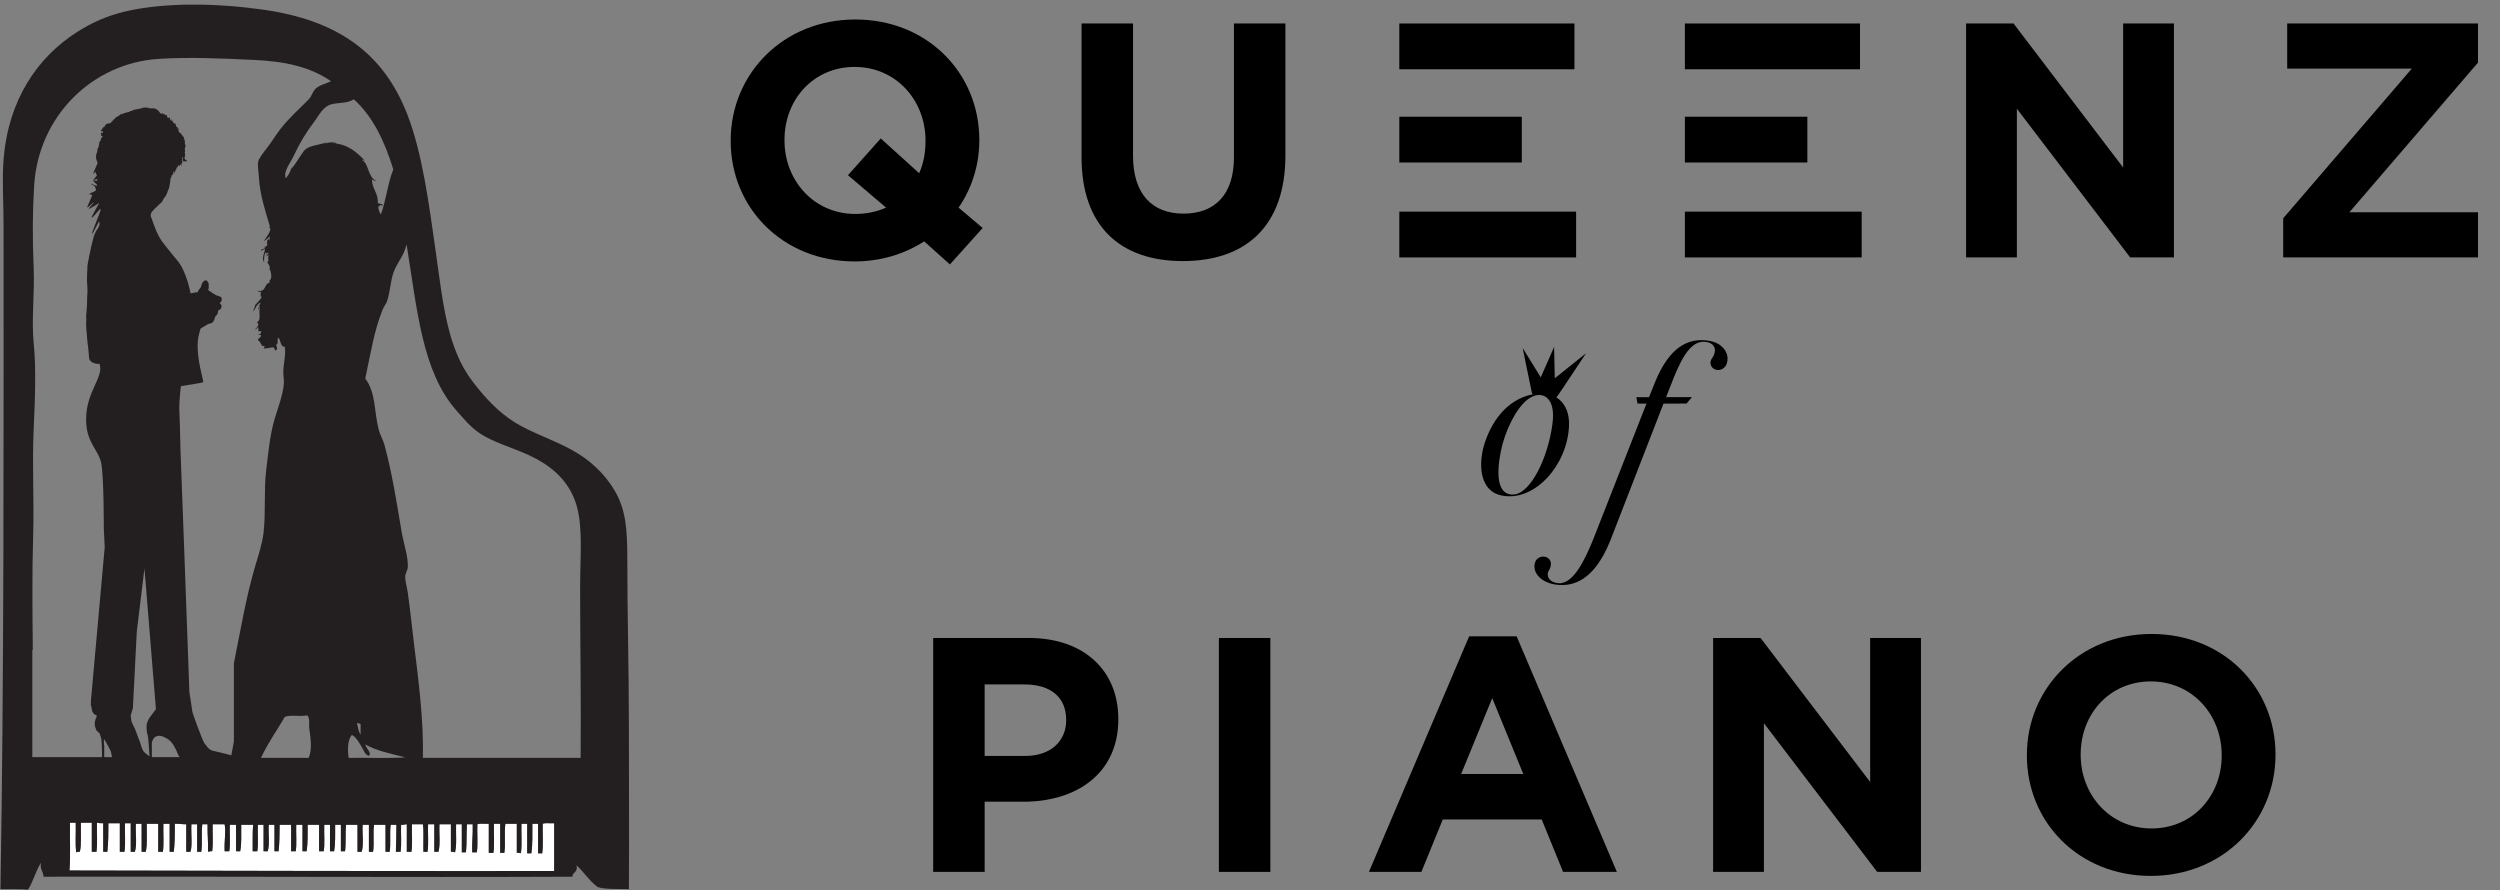 <?xml version="1.0" encoding="UTF-8" standalone="no"?>
<!-- Created with Inkscape (http://www.inkscape.org/) -->

<svg
   xmlns:dc="http://purl.org/dc/elements/1.1/"
   xmlns:cc="http://creativecommons.org/ns#"
   xmlns:rdf="http://www.w3.org/1999/02/22-rdf-syntax-ns#"
   xmlns:svg="http://www.w3.org/2000/svg"
   xmlns="http://www.w3.org/2000/svg"
   xmlns:sodipodi="http://sodipodi.sourceforge.net/DTD/sodipodi-0.dtd"
   xmlns:inkscape="http://www.inkscape.org/namespaces/inkscape"
   version="1.1"
   id="svg2"
   xml:space="preserve"
   width="655.701"
   height="233.52"
   viewBox="0 0 655.701 233.52"
   sodipodi:docname="logo3.svg"
   inkscape:version="0.92.3 (2405546, 2018-03-11)"><rect x="0" y="0" width="655.701" height="233.52" fill="#808080" stroke="none"/><defs
     id="defs6"><clipPath
       clipPathUnits="userSpaceOnUse"
       id="clipPath18"><path
         d="M 169.937,195.461 H 425.338 V 302.327 H 169.937 Z"
         id="path16"
         inkscape:connector-curvature="0" /></clipPath><clipPath
       clipPathUnits="userSpaceOnUse"
       id="clipPath34"><path
         d="M 185.953,319.711 H 418 V 646.428 H 185.953 Z m 11.763,88.466 h 6.379 v 25.654 h 4.407 c -3.162,18.591 -4.974,40.05 -4.974,62.928 v 0 c 0,70.762 17.26,128.126 38.551,128.126 v 0 c 21.291,0 38.551,-57.364 38.551,-128.126 v 0 c 0,-34.386 -4.083,-65.579 -10.716,-88.582 v 0 H 270 v -39.543 h -25.087 -2.833 c -0.001,0 -0.001,-0.001 -0.001,-0.001 v 0 c -0.001,0 -0.001,0.001 -0.002,0.001 v 0 h -37.982 -6.379 z"
         id="path32"
         inkscape:connector-curvature="0" /></clipPath><clipPath
       clipPathUnits="userSpaceOnUse"
       id="clipPath50"><path
         d="M 0,0 H 595.276 V 841.89 H 0 Z"
         id="path48"
         inkscape:connector-curvature="0" /></clipPath></defs><sodipodi:namedview
     pagecolor="#ffffff"
     bordercolor="#666666"
     borderopacity="1"
     objecttolerance="10"
     gridtolerance="10"
     guidetolerance="10"
     inkscape:pageopacity="0"
     inkscape:pageshadow="2"
     inkscape:window-width="3066"
     inkscape:window-height="1687"
     id="namedview4"
     showgrid="false"
     inkscape:zoom="1.6819299"
     inkscape:cx="340.90837"
     inkscape:cy="75.085616"
     inkscape:window-x="134"
     inkscape:window-y="55"
     inkscape:window-maximized="1"
     inkscape:current-layer="g12" /><g
     id="g10"
     inkscape:groupmode="layer"
     inkscape:label="Logo Queenz verspielt Jenny_Ming_Silhouette_black_6"
     transform="matrix(1.333,0,0,-1.333,0,233.52)"><g
       id="g12"
       transform="matrix(1.557,0,0,1.557,-113.339,-32.379)"
       inkscape:label="Text"><path
         d="m 189.582,102.807 c -2.491,-1.604 -5.49,-2.534 -8.783,-2.534 -9.122,0 -15.668,6.799 -15.668,15.202 v 0.084 c 0,8.404 6.63,15.288 15.752,15.288 9.121,0 15.667,-6.799 15.667,-15.203 v -0.084 c 0,-3.082 -0.929,-6.039 -2.619,-8.488 l 3.041,-2.576 -4.139,-4.602 z m -4.814,4.265 -4.814,4.096 4.138,4.645 4.857,-4.392 c 0.548,1.225 0.802,2.576 0.802,4.054 v 0.084 c 0,5.067 -3.716,9.291 -8.952,9.291 -5.236,0 -8.869,-4.138 -8.869,-9.206 v -0.084 c 0,-5.067 3.717,-9.29 8.953,-9.29 1.436,0 2.745,0.296 3.884,0.802"
         style="fill:#000000;fill-opacity:1;fill-rule:nonzero;stroke:none;stroke-width:0.08"
         id="path14"
         inkscape:connector-curvature="0" /><path
         d="m 209.47,113.449 v 16.892 h 6.504 v -16.723 c 0,-4.814 2.407,-7.306 6.376,-7.306 3.97,0 6.377,2.407 6.377,7.095 v 16.934 h 6.504 v -16.68 c 0,-8.953 -5.026,-13.345 -12.965,-13.345 -7.939,0 -12.796,4.434 -12.796,13.134"
         style="fill:#000000;fill-opacity:1;fill-rule:nonzero;stroke:none;stroke-width:0.08"
         id="path16-3"
         inkscape:connector-curvature="0" /><path
         d="m 321.248,130.341 h 5.996 l 13.851,-18.201 v 18.201 h 6.419 v -29.56 h -5.532 l -14.316,18.792 v -18.792 h -6.418 v 29.56"
         style="fill:#000000;fill-opacity:1;fill-rule:nonzero;stroke:none;stroke-width:0.08"
         id="path18"
         inkscape:connector-curvature="0" /><path
         d="m 361.828,130.341 v -5.701 h 15.75 l -16.257,-18.918 v -4.941 h 24.619 v 5.701 h -16.258 l 16.258,18.919 v 4.941 h -24.112"
         style="fill:#000000;fill-opacity:1;fill-rule:nonzero;stroke:none;stroke-width:0.08"
         id="path20"
         inkscape:connector-curvature="0" /><path
         d="m 271.756,130.341 h -22.13 v -5.786 h 22.13 v 5.786"
         style="fill:#000000;fill-opacity:1;fill-rule:nonzero;stroke:none;stroke-width:0.08"
         id="path22"
         inkscape:connector-curvature="0" /><path
         d="m 249.627,112.773 h 15.476 v 5.786 h -15.476 v -5.786"
         style="fill:#000000;fill-opacity:1;fill-rule:nonzero;stroke:none;stroke-width:0.08"
         id="path24"
         inkscape:connector-curvature="0" /><path
         d="m 249.627,100.78 h 22.341 v 5.786 h -22.341 v -5.786"
         style="fill:#000000;fill-opacity:1;fill-rule:nonzero;stroke:none;stroke-width:0.08"
         id="path26"
         inkscape:connector-curvature="0" /><path
         d="m 307.844,130.341 h -22.13 v -5.786 h 22.13 v 5.786"
         style="fill:#000000;fill-opacity:1;fill-rule:nonzero;stroke:none;stroke-width:0.08"
         id="path28"
         inkscape:connector-curvature="0" /><path
         d="m 285.714,112.773 h 15.476 v 5.786 h -15.476 v -5.786"
         style="fill:#000000;fill-opacity:1;fill-rule:nonzero;stroke:none;stroke-width:0.08"
         id="path30"
         inkscape:connector-curvature="0" /><path
         d="m 285.714,100.78 h 22.341 v 5.786 h -22.341 v -5.786"
         style="fill:#000000;fill-opacity:1;fill-rule:nonzero;stroke:none;stroke-width:0.08"
         id="path32-6"
         inkscape:connector-curvature="0" /><path
         d="m 270.483,84.547 2.75,4.132 -3.96,-3.172 -0.089,4.018 -0.05,-0.186 -1.634,-3.715 -2.287,3.705 0.924,-4.502 6e-4,-0.002 0.078,-0.381 0.001,-0.001 0.194,-0.926 c 0,0 2.064,-0.121 3.044,-0.471 l 0.603,0.868 0.002,6.64e-4 0.064,0.095 0.374,0.538 -0.016,9.02e-4"
         style="fill:#000000;fill-opacity:1;fill-rule:nonzero;stroke:none;stroke-width:0.08"
         id="path34"
         inkscape:connector-curvature="0" /><path
         d="m 266.193,83.415 c 3.037,0.787 5.015,-1.002 4.879,-3.929 -0.216,-4.935 -4.256,-9.462 -8.267,-8.837 -3.119,0.432 -3.254,4.092 -2.358,6.776 1.464,4.285 4.147,5.612 5.746,5.991 m 0.217,-0.243 c -1.518,-0.678 -2.982,-3.307 -3.741,-5.965 -0.651,-2.575 -1.111,-6.452 1.328,-6.397 2.278,0.053 4.446,4.852 4.96,8.809 0.517,3.362 -1.138,4.257 -2.547,3.553"
         style="fill:#000000;fill-opacity:1;fill-rule:nonzero;stroke:none;stroke-width:0.08"
         id="path36"
         inkscape:connector-curvature="0" /><path
         d="m 289.824,86.551 c -0.839,0.091 -1.101,0.936 -0.687,1.471 0.579,0.779 0.537,1.758 -0.545,2.04 -1.839,0.432 -3.054,-1.452 -4.284,-4.475 l -0.969,-2.466 3.263,-0.001 -0.677,-0.807 -2.915,-0.009 -6.74,-17.354 c -2.125,-5.262 -4.867,-5.662 -6.492,-5.561 -1.544,0.101 -2.457,0.815 -2.829,1.445 -0.425,0.683 -0.278,1.656 0.24,1.948 0.629,0.428 1.521,0.118 1.592,-0.642 0.019,-0.706 -0.335,-0.892 -0.395,-1.296 -0.061,-0.515 0.285,-1.142 1.34,-1.235 1.896,-0.16 3.372,3.02 4.377,5.476 l 6.757,17.22 -1.139,0.007 -0.136,0.806 1.596,-9.65e-4 0.818,2.04 c 1.73,4.127 3.998,5.536 6.731,5.094 1.596,-0.262 2.262,-1.246 2.362,-2.033 0.119,-1.196 -0.619,-1.727 -1.268,-1.666"
         style="fill:#000000;fill-opacity:1;fill-rule:nonzero;stroke:none;stroke-width:0.08"
         id="path38-7"
         inkscape:connector-curvature="0" /><path
         d="m 190.721,52.689 h 12.077 c 7.053,0 11.318,-4.181 11.318,-10.219 v -0.084 c 0,-6.842 -5.321,-10.388 -11.951,-10.388 h -4.941 v -8.869 h -6.503 z m 11.654,-14.907 c 3.252,0 5.152,1.942 5.152,4.475 v 0.085 c 0,2.915 -2.027,4.476 -5.278,4.476 h -5.025 v -9.036 h 5.151"
         style="fill:#000000;fill-opacity:1;fill-rule:nonzero;stroke:none;stroke-width:0.08"
         id="path40"
         inkscape:connector-curvature="0" /><path
         d="m 226.825,23.128 h 6.503 v 29.56 h -6.503 V 23.128"
         style="fill:#000000;fill-opacity:1;fill-rule:nonzero;stroke:none;stroke-width:0.08"
         id="path42-5"
         inkscape:connector-curvature="0" /><path
         d="M 258.453,52.899 245.785,23.128 h 6.63 l 2.703,6.629 h 12.5 l 2.703,-6.629 h 6.798 l -12.669,29.771 z m 2.915,-7.812 3.926,-9.586 h -7.854 z"
         style="fill:#000000;fill-opacity:1;fill-rule:nonzero;stroke:none;stroke-width:0.08"
         id="path44"
         inkscape:connector-curvature="0" /><path
         d="M 309.127,52.688 V 34.487 l -13.85,18.201 h -5.996 V 23.128 l 6.418,-6.02e-4 v 18.792 l 14.316,-18.792 h 5.532 v 29.56 h -6.42"
         style="fill:#000000;fill-opacity:1;fill-rule:nonzero;stroke:none;stroke-width:0.08"
         id="path46"
         inkscape:connector-curvature="0" /><path
         d="m 328.932,37.823 v 0.084 c 0,8.404 6.63,15.288 15.752,15.288 9.121,0 15.666,-6.799 15.666,-15.202 v -0.086 c 0,-8.403 -6.63,-15.287 -15.751,-15.287 -9.122,0 -15.667,6.798 -15.667,15.203 m 24.619,0 v 0.084 c 0,5.068 -3.715,9.292 -8.952,9.292 -5.237,0 -8.868,-4.139 -8.868,-9.206 v -0.086 c 0,-5.067 3.716,-9.29 8.952,-9.29 5.236,0 8.868,4.138 8.868,9.206"
         style="fill:#000000;fill-opacity:1;fill-rule:nonzero;stroke:none;stroke-width:0.08"
         id="path48-3"
         inkscape:connector-curvature="0" /></g><g
       id="g28"
       transform="matrix(0.533,0,0,0.533,-99.022,-170.275)"
       inkscape:label="Logo"
       style="opacity:1"><g
         id="g30"
         clip-path="url(#clipPath34)"><g
           id="g36"
           transform="translate(213.73,344.424)"
           inkscape:label="g36"><path
             d="m 0,0 c 0.124,-3.579 -0.251,-7.657 0.192,-10.919 0.449,0.061 0.719,0.303 1.34,0.19 C 2.205,-8.08 1.806,-3.728 1.916,0 H 5.939 V -10.729 H 7.663 C 8.109,-7.535 7.727,-3.513 7.854,0 8.522,-0.126 8.968,-0.22 10.153,-0.191 v -10.538 h 1.533 c 0.358,3.579 0.391,6.463 0.383,10.538 h 4.214 v -10.538 h 1.724 c 0.447,3.13 0.065,7.088 0.192,10.538 h 2.107 v -10.538 h 1.533 c 0.879,2.698 0.138,7.014 0.383,10.345 h 2.107 v -10.345 h 1.533 c 0.68,2.897 0.271,6.881 0.383,10.345 h 4.214 v -10.345 h 1.724 c 0.447,3.067 0.064,6.961 0.192,10.345 h 2.299 v -10.345 h 1.532 c 0.393,3.184 0.402,6.75 0.383,10.345 1.94,0.053 2.385,-0.209 4.215,-0.19 v -10.155 h 1.532 c 0.819,2.01 0.181,6.914 0.383,10.155 h 2.108 v -10.155 h 1.532 c 0.48,3.033 -0.056,7.082 0.383,10.155 h 1.916 c -0.033,-4.734 0.26,-5.175 0.192,-10.155 0.458,0.117 0.874,0.277 1.532,0.193 0.446,2.937 0.064,6.705 0.192,9.962 h 4.406 c 0.539,-2.872 -0.207,-6.264 0,-9.962 h 1.724 c 0.446,2.874 0.064,6.577 0.191,9.769 h 2.299 v -9.769 h 1.533 c 0.57,2.814 0.334,6.434 0.383,9.769 h 4.406 c -0.305,-2.62 -0.14,-6.033 -0.192,-9.769 h 1.724 c 0.447,2.874 0.065,6.577 0.192,9.769 h 2.107 v -9.769 h 1.533 c 0.826,2.557 0.176,6.592 0.383,9.769 h 2.107 v -9.769 h 1.533 c 0.314,3.069 0.387,6.381 0.383,9.769 H 79.5 c 0.116,-3.192 -0.056,-6.205 0,-9.769 h 1.724 c 0.447,2.874 0.065,6.577 0.192,9.769 h 2.299 v -9.769 h 1.532 c 0.459,2.927 0.385,6.384 0.383,9.769 h 4.215 v -9.769 h 1.724 c 0.447,2.874 0.064,6.577 0.192,9.769 h 2.107 v -9.769 h 1.533 c 0.483,2.899 0.375,6.393 0.383,9.769 h 2.106 v -9.769 h 1.533 c 0.419,2.966 0.041,6.727 0.383,9.769 h 4.215 v -9.962 h 1.532 c 0.879,2.571 0.139,6.758 0.384,9.962 h 2.298 v -9.962 h 1.533 c 0.512,2.938 -0.103,7 0.383,9.962 h 4.215 v -9.962 h 1.532 c 0.477,2.971 -0.052,6.95 0.384,9.962 h 2.106 c 0.019,-2.347 -0.096,-6.594 -0.19,-9.962 h 1.723 c 0.447,2.939 0.064,6.706 0.193,9.962 0.906,-0.14 1.316,0.215 2.106,0.193 v -10.155 h 1.724 c 0.446,3.002 0.064,6.833 0.191,10.155 h 4.024 c 0.408,-2.328 0.091,-6.895 0.191,-10.155 h 1.532 c 0.447,3.002 0.066,6.833 0.193,10.155 h 2.298 v -10.155 h 1.532 c 0.785,2.729 0.205,6.821 0.385,10.155 h 4.213 v -10.155 c 0.66,0.084 1.074,-0.075 1.533,-0.19 0.709,2.866 0.254,6.898 0.383,10.345 h 2.107 v -10.345 h 1.532 c 0.366,3.21 0.138,7.015 0.384,10.345 h 2.106 c 0.111,-4.389 -0.3,-5.957 -0.191,-10.345 h 1.724 c 0.447,3.065 0.064,6.96 0.192,10.345 1.05,0.419 2.852,0.084 4.214,0.19 v -10.727 h 1.724 c 0.448,3.193 0.065,7.215 0.192,10.727 h 2.299 v -10.727 h 1.533 c 0.504,3.2 -0.092,7.499 0.383,10.727 h 4.215 v -10.727 c 0.73,0.171 1.222,-0.313 1.533,0 0.445,3.193 0.062,7.215 0.19,10.727 h 2.107 v -10.919 h 1.533 c 0.508,3.26 0.364,7.171 0.383,10.919 h 2.107 v -10.919 h 1.533 c 0.446,3.258 0.065,7.344 0.192,10.919 1.048,0.419 2.853,0.085 4.214,0.193 v -17.624 c -21.292,-0.091 -155.21,0.079 -178.924,0.191 0.431,5.508 0.076,11.801 0.192,17.624 z"
             style="fill:#ffffff;fill-opacity:1;fill-rule:nonzero;stroke:none"
             id="path38"
             inkscape:connector-curvature="0" /></g><g
           id="g40"
           transform="translate(417.941,380.438)"
           style="opacity:1"><path
             d="m 0,0 c 0,20.507 -0.576,40.736 -0.576,60.918 0,11.88 -0.603,18.865 -4.789,25.862 -3.619,6.05 -8.963,11.169 -15.9,14.942 -6.899,3.752 -14.639,6.233 -20.688,9.961 -6.285,3.875 -11.201,9.243 -15.709,15.134 -9.405,12.292 -10.883,28.495 -13.601,47.7 -2.534,17.895 -4.969,36.599 -10.536,50.957 -8.861,22.85 -25.941,34.851 -53.448,38.697 -16.672,2.331 -35.823,2.818 -50.956,-0.766 -6.451,-1.528 -12.297,-4.201 -17.434,-7.472 -14.69,-9.353 -25.478,-25.071 -27.202,-47.125 -0.585,-7.491 0,-15.932 0,-24.521 0,-81.891 0.181,-166.899 -1.15,-244.822 3.555,-0.018 7.381,0.087 10.154,-0.192 1.933,2.985 2.881,6.953 4.789,9.961 -0.447,-2.49 0.883,-3.204 0.958,-5.172 66.192,0.148 131.615,-0.281 195.207,0 0.104,1.812 2.215,1.615 1.532,4.215 2.792,-2.508 4.769,-5.83 7.855,-8.046 C -9.047,-60.642 -3.856,-60.431 0,-60.535 0.133,-40.192 0,-20.027 0,0 m -206.511,-53.639 c 0.432,5.508 0.077,11.801 0.193,17.624 h 2.107 c 0.124,-3.579 -0.25,-7.657 0.192,-10.919 0.45,0.061 0.719,0.303 1.341,0.191 0.673,2.648 0.272,7.001 0.383,10.728 h 4.023 v -10.728 h 1.724 c 0.447,3.193 0.064,7.216 0.191,10.728 0.668,-0.126 1.114,-0.219 2.299,-0.191 v -10.537 h 1.533 c 0.358,3.578 0.392,6.463 0.383,10.537 h 4.214 v -10.537 h 1.725 c 0.446,3.13 0.064,7.088 0.19,10.537 h 2.107 v -10.537 h 1.534 c 0.88,2.697 0.138,7.014 0.382,10.345 h 2.108 v -10.345 h 1.533 c 0.68,2.896 0.271,6.881 0.383,10.345 h 4.214 v -10.345 h 1.725 c 0.446,3.066 0.064,6.961 0.191,10.345 h 2.299 v -10.345 h 1.533 c 0.393,3.183 0.402,6.75 0.382,10.345 1.94,0.052 2.386,-0.209 4.215,-0.191 v -10.154 h 1.533 c 0.817,2.01 0.18,6.913 0.382,10.154 h 2.107 v -10.154 h 1.534 c 0.479,3.032 -0.058,7.081 0.382,10.154 h 1.916 c -0.032,-4.733 0.261,-5.175 0.192,-10.154 0.459,0.116 0.874,0.276 1.532,0.192 0.447,2.938 0.063,6.705 0.191,9.962 h 4.407 c 0.54,-2.872 -0.207,-6.263 0,-9.962 h 1.724 c 0.447,2.874 0.064,6.577 0.192,9.77 h 2.299 v -9.77 h 1.532 c 0.57,2.815 0.335,6.435 0.383,9.77 h 4.406 c -0.305,-2.62 -0.14,-6.033 -0.192,-9.77 h 1.725 c 0.446,2.874 0.063,6.577 0.191,9.77 h 2.108 v -9.77 h 1.532 c 0.826,2.558 0.177,6.592 0.382,9.77 h 2.109 v -9.77 h 1.532 c 0.315,3.07 0.388,6.381 0.382,9.77 h 4.216 c 0.115,-3.193 -0.057,-6.205 0,-9.77 h 1.724 c 0.446,2.874 0.064,6.577 0.191,9.77 h 2.298 v -9.77 h 1.534 c 0.457,2.927 0.383,6.384 0.383,9.77 h 4.213 v -9.77 h 1.724 c 0.448,2.874 0.065,6.577 0.192,9.77 h 2.107 v -9.77 h 1.534 c 0.484,2.9 0.375,6.394 0.382,9.77 h 2.108 v -9.77 h 1.533 c 0.418,2.966 0.041,6.728 0.383,9.77 h 4.214 v -9.962 h 1.532 c 0.88,2.57 0.14,6.758 0.384,9.962 h 2.298 v -9.962 h 1.533 c 0.511,2.937 -0.104,7 0.383,9.962 h 4.214 v -9.962 h 1.533 c 0.477,2.971 -0.052,6.949 0.383,9.962 h 2.108 c 0.017,-2.348 -0.098,-6.595 -0.193,-9.962 h 1.724 c 0.447,2.938 0.065,6.705 0.192,9.962 0.908,-0.141 1.318,0.215 2.107,0.192 v -10.154 h 1.724 c 0.448,3.002 0.065,6.833 0.192,10.154 h 4.023 c 0.408,-2.328 0.092,-6.894 0.192,-10.154 h 1.533 c 0.445,3.002 0.063,6.833 0.19,10.154 h 2.3 v -10.154 h 1.533 c 0.784,2.728 0.204,6.82 0.383,10.154 h 4.213 v -10.154 c 0.66,0.084 1.074,-0.075 1.533,-0.191 0.708,2.867 0.254,6.898 0.383,10.345 h 2.108 v -10.345 h 1.533 c 0.365,3.21 0.136,7.015 0.383,10.345 h 2.107 c 0.108,-4.388 -0.301,-5.957 -0.191,-10.345 h 1.724 c 0.445,3.066 0.064,6.96 0.191,10.345 1.05,0.419 2.852,0.084 4.214,0.191 V -47.126 H -50 c 0.446,3.193 0.065,7.216 0.191,10.728 h 2.299 v -10.728 h 1.534 c 0.502,3.2 -0.092,7.499 0.382,10.728 h 4.215 v -10.728 c 0.732,0.171 1.223,-0.312 1.532,0 0.448,3.193 0.064,7.216 0.191,10.728 h 2.109 v -10.919 h 1.531 c 0.51,3.259 0.366,7.171 0.383,10.919 h 2.109 v -10.919 h 1.532 c 0.447,3.257 0.063,7.343 0.191,10.919 1.049,0.419 2.854,0.085 4.215,0.192 V -53.83 c -21.293,-0.091 -155.21,0.079 -178.925,0.191 m 109.195,46.551 c 4.117,-2.395 9.564,-3.462 14.75,-4.789 -6.577,-0.447 -13.985,-0.064 -20.88,-0.192 -0.48,2.936 -0.349,6.838 1.149,8.429 0.223,0.031 0.34,-0.042 0.383,-0.191 1.332,-0.765 2.185,-2.426 3.065,-3.832 0.877,-1.402 1.392,-3.385 2.873,-3.64 1.185,1.005 -1.112,2.784 -1.34,4.215 m -3.065,7.854 c 0.594,0.019 0.914,-0.234 1.34,-0.383 v -3.831 c -0.801,1.051 -0.97,2.733 -1.34,4.214 m -17.625,-1.724 c 0.381,-3.467 1.279,-7.552 -0.191,-11.111 h -17.624 c 2.523,5.459 5.873,10.09 8.811,15.134 2.067,0.87 5.878,-0.003 8.238,0.575 1.143,-1.104 0.587,-2.968 0.766,-4.598 m 8.045,238.693 c -1.658,-0.904 -4.807,-1.485 -6.129,-3.257 -0.796,-1.065 -1.132,-2.447 -2.107,-3.448 -3.231,-3.313 -6.878,-6.527 -9.962,-10.345 -1.489,-1.843 -2.812,-3.949 -4.214,-5.938 -1.424,-2.02 -3.209,-4.009 -4.214,-5.939 -0.759,-1.455 -0.12,-4.121 0,-6.513 0.323,-6.471 2.526,-12.941 4.022,-18.008 0.074,-0.254 -0.013,-0.556 -0.191,-0.574 -0.695,-0.704 0.319,-0.125 0.191,0 0.927,-0.908 -1.624,-4.107 -2.298,-5.173 0.647,0.667 1.72,0.966 2.107,1.916 0.329,-0.436 0.027,-0.74 0,-1.533 -0.224,0.031 -0.162,0.35 -0.193,0.575 -0.883,-0.563 -0.577,-1.198 -0.573,-2.49 -0.392,-0.184 -0.76,-0.391 -1.15,-0.575 0.084,-0.284 0.244,0.076 0.575,0 -0.448,-0.838 -1.868,-0.679 -1.724,-1.149 0.3,-0.411 0.815,0.577 1.532,0.383 -0.339,-1.302 -1.329,-3.407 -0.383,-4.789 0.029,0.853 -0.089,2.853 0.575,3.639 0.447,-0.056 0.447,-0.518 0,-0.574 0.277,-0.508 0.428,0.703 1.148,0.383 -0.326,-0.375 -0.612,-0.792 -0.958,-1.15 0.182,-0.47 0.933,1.087 0.958,-0.191 -0.678,0.391 0.405,-1.656 -0.573,-2.107 0.261,-0.2 1.642,-2.287 0.573,-2.682 0.069,-0.269 0.339,-0.017 0.384,0.191 0.445,-1.068 0.751,-2.612 0.383,-3.64 -0.301,-0.626 -0.737,-0.391 -0.383,-1.341 -2.326,-0.55 -1.108,-3.615 -4.597,-3.065 0.187,-0.213 1.105,-0.658 1.341,-0.191 -0.155,-0.868 -0.207,-1.236 0,-2.299 0.3,0.068 -0.169,0.337 0.191,0.383 0.702,0.054 -1.698,-2.457 -2.298,-3.065 -0.146,-0.941 -0.621,-1.55 -0.767,-2.49 0.938,1.125 1.399,3.02 2.682,3.256 0.009,-0.647 -0.446,-0.831 -0.766,-1.149 0.083,-0.284 0.245,0.076 0.575,0 -0.068,-0.57 -0.789,-0.489 -0.575,-1.341 0.459,-0.076 -0.108,0.873 0.575,0.575 -0.656,-1.714 0.706,-4.366 -1.15,-5.364 1.38,-0.604 -0.109,-1.966 -0.574,-2.491 0.264,-0.559 0.884,1.134 1.149,0.575 -0.114,-0.397 0.237,-1.259 -0.192,-1.341 0.033,0.127 1.418,-0.06 0.958,0 0.637,0.434 0.146,-1.406 -0.766,-1.149 -0.087,-0.533 1.044,0.15 0.958,-0.383 0.029,-0.987 -1.046,-0.871 -1.15,-1.724 1.19,-0.52 1.301,-2.777 2.299,-2.108 0.562,-0.163 -0.249,-0.482 0,-0.958 1.585,-0.027 2.026,0.353 3.448,0.384 0.464,-0.111 0.426,-0.724 0.575,-1.149 1.295,0.375 0.639,1.141 0.383,2.298 0.875,-0.646 0.411,1.574 0.766,2.491 1.134,-0.846 0.606,-3.355 2.49,-3.449 0.434,-3.028 -0.605,-6.448 -0.574,-9.578 0.013,-1.387 0.328,-2.715 0.192,-4.215 -0.378,-4.158 -2.11,-8.458 -3.448,-13.026 -1.667,-5.687 -2.278,-12.289 -3.067,-18.774 -0.874,-7.197 -0.105,-15.59 -0.956,-22.988 -0.463,-4.004 -1.878,-8.258 -3.065,-12.261 -3.32,-11.175 -5.512,-24.066 -7.887,-35.971 v -1.62 -27.213 l -1.077,-5.811 h -5.868 c -67.493,0.028 0,0 -67.493,0.028 0.901,25.692 -0.497,54.523 0.334,81.89 0.385,12.68 -0.414,25.952 0.191,39.272 0.466,10.274 0.986,21.982 0,31.8 -0.872,8.698 0.402,18.319 0,27.585 -0.483,11.135 -0.416,21.223 0.192,30.651 1.633,25.343 21.315,44.956 45.976,46.551 11.12,0.718 23.482,0.155 35.057,-0.383 11.937,-0.556 20.745,-2.58 28.542,-7.854 m 22.988,-32.567 c -2.025,-5.001 -2.82,-12.029 -4.596,-16.666 -0.472,0.946 -0.968,1.857 -0.958,3.065 0.393,-0.159 0.859,-0.163 0.383,0.191 0.332,0.67 1.33,-0.435 1.34,0.383 -0.333,0.036 -1.106,0.472 -1.916,0.575 0.341,3.707 -2.186,5.18 -2.106,8.812 0.412,-0.416 0.994,-0.666 1.724,-0.766 -3.511,1.719 -2.728,6.352 -5.365,7.854 0.288,0.634 0.469,-0.398 0.958,-0.191 -2.866,3.018 -6.399,6.14 -11.493,6.322 -0.561,0.312 0.655,-0.171 1.15,0 -0.994,0.664 -3.425,0.436 -4.406,-0.192 0.021,0.362 0.633,0.133 0.574,0.575 -2.996,-1.091 -7.136,-1.038 -8.621,-3.64 -1.681,-2.225 -2.596,-4.294 -4.405,-6.13 -0.397,-1.392 -1.12,-2.457 -1.916,-3.449 -1.065,2.38 1.56,5.413 2.874,8.238 2.128,4.576 4.596,8.705 7.469,12.452 2.029,2.644 3.396,6.032 6.897,6.705 3.136,0.602 5.351,0.232 7.855,1.724 7.082,-6.392 11.383,-15.564 14.558,-25.862 M -18.008,50.957 c 0,-20.478 0.398,-42.443 0.192,-63.026 h -58.237 c 0.325,13.728 -1.543,28.082 -3.256,41.953 -0.755,6.114 -1.414,12.61 -2.299,18.966 -0.298,2.137 -1.05,4.431 -0.958,6.129 0.062,1.141 0.912,2.311 0.958,3.449 0.155,3.843 -1.556,8.656 -2.3,13.027 -1.893,11.128 -3.457,21.447 -6.32,31.991 -0.542,1.994 -1.612,3.677 -2.108,5.556 -1.75,6.638 -0.992,13.691 -4.98,18.965 1.9,8.809 3.281,17.916 6.512,25.669 0.433,1.037 1.179,1.834 1.534,2.874 1.21,3.568 1.192,7.467 2.489,10.92 1.265,3.367 3.854,6.04 4.598,9.77 0.163,0.034 0.181,-0.075 0.191,-0.192 3.877,-23.894 5.695,-46.598 18.391,-60.919 2.48,-2.797 4.888,-5.722 7.855,-7.854 5.972,-4.291 14.347,-6.001 21.647,-9.96 6.989,-3.791 12.4,-9.148 14.75,-17.051 2.452,-8.24 1.341,-19.316 1.341,-30.267"
             style="opacity:1;fill:#231f20;fill-opacity:1;fill-rule:nonzero;stroke:none"
             id="path42"
             inkscape:connector-curvature="0"
             inkscape:label="path42"
             sodipodi:nodetypes="csccccccccccsccccccccccccccccccccccccccccccccccccccccccccccccccccccccccccccccccccccccccccccccccccccccccccccccccccccccccccccccccccccccccccccccccccccccccccccccccccccccccccccccccccccccccccccccccccccccccccccccccccccccccccccccccccccccccccccccccccccccccccccccccccccccccccccccccccccccccccccccccccccccccccccccccccccc" /></g></g></g><g
       id="g44"
       transform="translate(-185.856,-472.134)"
       inkscape:label="Ming"
       style="display:inline"><g
         id="g46"
         clip-path="url(#clipPath50)"><g
           id="g52"
           transform="translate(272.568,368.449)"><path
             d="m -40.446,129.807 c -0.151,0.374 -0.939,0.452 -1.047,0.532 -0.075,0.029 -2.627,0.677 -3.448,0.838 -0.041,0.026 -0.26,0.059 -0.605,0.335 -0.345,0.276 -0.902,1.086 -0.978,1.171 -0.474,0.764 -2.306,5.891 -2.328,6.086 -0.067,0.58 -0.595,3.923 -0.595,3.923 0.001,0.111 -1.708,47.149 -1.736,47.207 -0.035,0.015 -0.102,5.636 -0.227,7.781 -0.128,2.209 0.302,5.213 0.302,5.213 0,0 4.352,0.65 4.382,0.793 0.089,0.451 -1.36,4.495 -1.058,8.121 0.084,1.004 0.537,2.411 0.537,2.411 0.132,0.109 1.388,0.805 1.473,0.881 0.308,0.099 0.475,0.133 0.773,0.241 0.443,0.319 0.495,0.848 0.659,1.282 0.262,0.151 0.385,0.422 0.467,0.603 0.082,0.181 0.032,0.408 0.071,0.487 0.095,0.189 0.249,0.154 0.416,0.265 0.042,0.124 0.258,0.262 0.279,0.62 0.021,0.358 -0.347,0.492 -0.347,0.604 0,0.111 0.265,0.28 0.356,0.463 v 0.638 c -0.362,0.364 -0.928,0.31 -1.305,0.613 -0.299,0.102 -1.187,0.792 -1.319,0.864 -0.007,0.036 -0.007,0.053 -0.007,0.165 0,0.111 0.09,0.117 0.088,0.229 v 0.895 c -0.1,0.102 -0.2,0.638 -0.579,0.638 -0.659,0.001 -0.925,-1.094 -0.953,-1.267 -0.034,-0.179 -0.179,-0.375 -0.37,-0.493 -0.043,-0.198 -0.262,-0.502 -0.35,-0.648 -0.138,0.192 -1.17,-0.211 -1.325,-0.122 -0.007,0.037 -0.832,4.533 -2.72,6.573 -0.089,0.117 -1.889,2.266 -2.946,3.701 -1.058,1.435 -1.964,4.382 -1.964,4.382 -0.604,0.982 0.302,1.662 0.302,1.662 0,0.111 1.228,1.137 1.697,1.667 0.15,0.167 0.193,0.428 0.357,0.58 0.019,0.03 0.021,0.126 0.028,0.163 0.071,0.038 0.11,0.125 0.19,0.145 0.2,0.256 0.314,0.567 0.454,0.857 0.111,0.24 0.14,0.59 0.311,0.757 0.108,0.435 0.226,0.878 0.27,1.347 0.039,0.384 0.059,0.756 0.204,1.046 0.039,0.078 0.118,0.128 0.168,0.197 -0.065,0.014 -0.087,-0.009 -0.087,0.103 0,0.111 -0.006,0.051 0.029,0.091 h 0.163 c 0.037,-0.039 0.053,-0.091 0.114,-0.084 0.006,0.061 -0.083,0.061 -0.083,0.172 0,0.111 0.083,0.274 0.177,0.388 -0.066,0.014 -0.088,-0.053 -0.088,0.059 0,0.111 0.172,0.095 0.238,0.18 l 0.03,-0.196 c -0.084,-0.08 -0.132,-0.22 -0.17,-0.337 0.163,0.136 0.269,0.368 0.33,0.563 0.022,0.067 0.015,0.158 0.047,0.236 0.072,-0.043 0.127,-0.09 0.187,-0.084 0.007,0.06 -0.089,0.076 -0.131,0.112 v 0.112 c 0.179,0.015 0.103,0.191 0.146,0.317 0.031,0.042 0.114,0.036 0.149,0.06 0.02,0.126 0.102,0.201 0.179,0.268 0.02,0.079 0.018,0.163 0.05,0.241 0.072,-0.044 0.107,-0.078 0.149,-0.154 -0.038,-0.032 -0.09,-0.048 -0.084,-0.109 h 0.164 c 0.053,0.223 0.088,0.204 0.211,0.288 0.02,0.08 0.018,0.164 0.053,0.244 0.092,-0.019 0.057,-0.114 0.057,-0.225 0,-0.111 -0.044,-0.238 -0.077,-0.399 0.14,0.169 0.121,0.355 0.175,0.59 0.031,0.041 0.08,-0.052 0.08,0.06 v 0.97 c 0,0.111 0.087,0.174 0.119,0.252 0.072,-0.044 0.06,-0.091 0.06,-0.202 0,-0.111 -0.038,-0.207 -0.089,-0.267 0.139,-0.172 -0.004,-0.424 0.304,-0.464 0.007,0.062 0.03,0.084 0.086,0.09 v 0.171 c -0.072,-0.05 -0.101,-0.176 -0.179,-0.18 -0.036,0.08 0.658,-0.065 0.658,0.047 0,0.173 -0.724,0.439 -0.489,0.608 0.02,0.215 0.109,0.574 0.109,0.685 0,0.111 -0.089,0.312 -0.089,0.424 0,0.111 0.089,0.268 0.089,0.379 0,0.111 -0.089,0.2 -0.089,0.312 0,0.111 0.178,0.468 0.178,0.579 0,0.111 -0.178,0.424 -0.178,0.535 0,0.111 0.089,0.111 0.087,0.164 -0.115,0.141 -0.06,0.422 -0.096,0.545 -0.103,0.005 -0.176,-0.002 -0.215,0.03 0.043,0.076 0.134,0.086 0.134,0.197 0,0.111 -0.407,0.661 -0.669,0.958 0.038,0.029 0.09,0.045 0.083,0.106 -0.06,0.006 -0.083,-0.06 -0.073,-0.087 -0.114,0.048 -0.158,0.092 -0.196,0.105 -0.084,0.155 -0.304,0.368 -0.304,0.479 0,0.111 0.089,0.111 0.083,0.172 -0.06,0.006 -0.083,0.029 -0.083,0.14 0,0.112 0.043,0.149 0.075,0.311 -0.073,-0.1 -0.158,-0.183 -0.228,-0.266 -0.028,0.077 -0.115,0.111 -0.117,0.148 0.039,0.037 0.113,0.031 0.179,0.048 -0.212,0.131 -0.536,0.349 -0.406,0.778 -0.434,-0.077 -0.627,0.469 -0.772,0.743 -0.039,0.078 -0.166,0.15 -0.237,0.2 v -0.171 c 0.153,0.011 0.167,-0.006 0.167,-0.117 0,-0.111 0.006,-0.073 -0.02,-0.111 -0.073,0.124 -0.337,0.2 -0.337,0.312 0,0.111 0.09,0.111 0.088,0.164 -0.093,0.107 -0.079,0.247 -0.107,0.282 -0.064,-0.051 -0.157,-0.101 -0.192,-0.182 h -0.155 c -0.037,0.122 -0.131,0.264 -0.214,0.338 0.038,0.029 0.089,0.045 0.087,0.098 -0.094,0.097 -0.183,0.186 -0.252,0.235 -0.014,-0.065 0.009,-0.087 -0.103,-0.087 -0.111,0 -0.051,-0.006 -0.097,0.03 v 0.236 c -0.119,-0.094 -0.148,-0.176 -0.181,-0.18 -0.036,0.081 -0.17,0.081 -0.213,0.156 0.038,0.033 0.112,0.026 0.179,0.046 l -0.349,0.063 c -0.007,-0.061 0.015,-0.084 -0.097,-0.084 -0.111,0 -0.193,0.088 -0.305,0.126 -0.007,0.078 -0.052,0.147 -0.119,0.213 -0.106,0.106 -0.25,0.278 -0.358,0.403 -0.164,0.102 -0.346,0.21 -0.497,0.271 -0.067,0.022 -0.21,0.012 -0.295,0.028 -0.041,0.026 -0.053,0.119 -0.109,0.115 -0.092,-0.182 -0.2,-0.13 -0.212,-0.13 -0.156,0 -0.103,0.071 -0.275,0.132 -0.096,-0.172 -0.132,-0.132 -0.148,-0.132 -0.112,0 -0.23,0.127 -0.343,0.221 -0.014,-0.065 0.053,-0.087 -0.058,-0.087 -0.112,0 -0.067,0.089 -0.179,0.089 -0.111,0 -0.067,-0.089 -0.179,-0.089 -0.111,0 -0.089,0.089 -0.2,0.089 -0.112,0 -0.312,-0.089 -0.506,-0.096 -0.007,-0.06 -0.029,-0.127 -0.065,-0.129 -0.037,0.04 -0.053,0.136 -0.114,0.129 -0.006,-0.06 0.004,-0.086 -0.037,-0.112 -0.531,-0.104 -1.067,-0.194 -1.555,-0.298 -0.084,-0.152 -0.418,-0.158 -0.575,-0.22 -0.084,-0.034 -0.153,-0.133 -0.231,-0.15 -0.474,-0.111 -1.047,-0.253 -1.432,-0.448 -0.117,-0.056 -0.257,-0.014 -0.362,-0.021 -0.006,-0.06 0.004,-0.131 -0.038,-0.157 -0.281,-0.083 -0.503,-0.433 -0.792,-0.43 -0.108,-0.128 -0.195,-0.304 -0.324,-0.418 -0.084,-0.015 -0.182,-0.063 -0.264,-0.124 -0.014,-0.039 -0.014,-0.128 -0.029,-0.168 -0.152,-0.135 -0.346,-0.263 -0.467,-0.467 -0.257,-0.013 -0.48,-0.102 -0.701,-0.116 -0.086,-0.118 -0.236,-0.199 -0.319,-0.229 -0.016,-0.135 -0.105,-0.223 -0.117,-0.346 -0.108,-0.037 -0.191,-0.125 -0.322,-0.139 -0.113,-0.151 -0.136,-0.426 -0.317,-0.449 -0.018,-0.091 -0.107,-0.072 -0.099,-0.183 v -0.2 c 0.078,0.101 0.208,0.14 0.276,0.223 0.029,-0.119 0.117,-0.291 0.117,-0.402 0,-0.111 0.006,-0.051 -0.03,-0.091 h -0.252 c -0.037,0.04 -0.031,0.114 -0.051,0.18 l -0.067,-0.345 c 0.099,-0.054 0.086,-0.079 0.086,-0.19 0,-0.111 -0.038,-0.185 -0.084,-0.259 0.146,0.061 0.246,0.059 0.311,0.046 v -0.243 c -0.08,-0.037 -0.118,-0.124 -0.205,-0.139 -0.107,-0.174 -0.095,-0.451 -0.212,-0.619 -0.1,-0.139 -0.251,-0.268 -0.342,-0.425 0.065,-0.012 0.087,0.055 0.08,0.084 0.074,-0.006 0.098,-0.038 0.098,-0.038 -0.173,-0.412 -0.07,-0.902 -0.389,-1.105 -0.014,-0.177 -0.003,-0.358 -0.03,-0.486 -0.056,-0.229 -0.163,-0.449 -0.178,-0.667 -0.026,-0.04 -0.074,0.066 -0.073,-0.046 v -0.755 c -0.039,-0.038 0.301,-0.788 0.304,-0.9 l -0.906,-2.116 c 0.063,-0.006 0.602,0.487 0.602,0.375 0,-0.111 -0.089,-0.089 -0.089,-0.2 0,-0.112 0.182,-0.347 0.268,-0.466 -0.083,-0.076 -0.648,-0.865 -0.744,-0.972 0.043,-0.039 0.833,0.335 0.833,0.212 0,-0.112 -0.089,-0.089 -0.089,-0.201 0,-0.111 0.051,-0.083 0.09,-0.119 l -0.939,0.055 0.671,-0.66 c 0.143,-0.119 0.224,-0.2 0.268,-0.272 -0.078,-0.032 -0.167,-0.076 -0.243,-0.119 -0.032,0.038 -1.008,0.423 -1.064,0.419 -0.053,-0.098 0.87,-0.467 0.786,-0.53 -0.02,-0.148 0.401,-0.656 0.18,-0.77 -0.015,-0.312 -1.149,-0.449 -1.216,-0.756 -0.022,-0.106 0.531,-0.097 0.531,-0.208 l -1.005,-2.373 c 0.178,-0.185 1.25,1.132 1.287,0.899 0.042,-0.024 -0.997,-1.12 -0.971,-1.162 0.054,-0.225 2.053,1.124 2.053,1.107 l -1.511,-2.795 c 0.203,-0.44 1.745,2.046 1.813,1.511 0.024,-0.033 -0.127,-0.461 -0.348,-1.048 -0.523,-1.389 -1.442,-3.67 -1.375,-3.725 0.173,-0.145 1.367,2.6 1.409,2.322 0.042,-0.024 0.074,0.069 0.074,-0.043 v -0.591 c 0,-0.111 -0.075,-0.038 -0.075,-0.038 -0.014,-0.087 -0.014,-0.175 -0.027,-0.256 -0.066,-0.038 -0.106,-0.125 -0.149,-0.143 -0.017,-0.089 -0.015,-0.174 -0.03,-0.215 -0.057,-0.067 -0.497,-0.393 -0.914,-1.853 -0.577,-2.023 -1.168,-5.357 -1.168,-5.422 0,0 -0.089,-2.029 -0.086,-2.141 v -1.315 c 0.064,-0.006 0.087,-1.67 0.087,-1.67 -0.039,-0.038 -0.087,-2.21 -0.087,-2.21 0.064,-0.006 -0.182,-2.593 -0.182,-2.705 0,-0.111 0.093,-0.969 0.002,-1.108 v -0.623 c -0.039,-0.037 0.301,-3.658 0.301,-3.658 0.064,-0.006 0.302,-2.946 0.302,-2.946 0.302,-0.756 1.218,-1.039 2.04,-0.982 0.907,-2.644 -2.645,-5.356 -2.645,-10.954 0,-4.533 2.343,-5.818 2.948,-8.461 0.56,-2.448 0.532,-12.894 0.535,-13.006 0,0 0.086,-1.756 0.089,-1.868 0,0 0.086,-1.673 0.089,-1.784 0,0 -2.724,-30.171 -2.72,-30.282 v -0.919 c 0.063,-0.006 0.073,-0.042 0.073,-0.042 0.058,-0.348 0.103,-0.752 0.206,-1.098 0.127,-0.111 0.169,-0.287 0.27,-0.405 0.213,-0.196 0.482,-0.331 0.652,-0.454 -0.089,-0.254 -0.257,-0.493 -0.256,-0.604 0,0 -0.338,-0.728 -0.132,-1.449 0.206,-0.72 0.255,-0.746 0.448,-1 0.233,-0.12 0.497,-0.415 0.501,-0.527 l 0.237,-0.737 c 0.063,-0.006 0.105,-0.974 0.105,-0.974 0.064,-0.007 0.053,-1.29 0.053,-1.29 0.063,-0.007 0.029,-1.677 0.029,-1.677 l 0.445,-0.009 c 0,0 -0.003,0.414 -0.006,0.526 v 1.922 c -0.064,0.006 -0.093,1.217 -0.059,1.256 0.149,-0.06 1.34,-2.297 1.384,-2.481 0.201,-0.753 0.208,-2.039 0.709,-2.855 0.237,-0.395 1.674,-1.086 2.16,-1.185 0.04,-0.031 0.669,-0.122 0.974,-0.132 0.038,-0.03 0.744,-0.081 0.856,-0.081 l 1.04,-0.077 c 0.111,0 3.241,-0.012 3.241,-0.012 0.111,0 1.289,0.144 1.289,0.144 1.106,0.474 -1.602,2.308 -1.637,2.342 -0.009,0.039 -0.588,0.641 -0.588,0.753 v 2.798 c 0,0.112 0.066,0.48 0.329,0.875 0.263,0.396 0.316,0.343 0.68,0.491 0.696,0.284 1.69,-0.306 2.085,-0.543 0.396,-0.237 0.878,-0.77 1.084,-1.096 0.206,-0.326 0.435,-0.753 0.628,-1.142 0.263,-0.659 0.359,-0.881 0.604,-1.294 0.045,-0.078 0.274,-0.391 0.313,-0.447 0.14,-0.212 0.712,-0.649 0.76,-0.761 0.172,-0.11 0.39,-0.196 0.541,-0.362 0.469,-0.192 0.49,-0.273 1.322,-0.325 0.832,-0.052 4.045,0.22 4.045,0.22 0.007,0.063 1.367,0.156 1.607,0.229 0.685,0.158 1.392,0.31 1.894,0.59 0.502,0.28 0.647,0.349 0.496,0.722 m -15.585,9.513 -1.264,-1.686 c 0,0 -0.407,-0.655 -0.527,-1.159 -0.12,-0.503 -0.034,-1.794 0.141,-2.148 0.175,-0.354 0.386,-4.295 0.386,-4.295 0,0 -0.946,0.679 -1.211,1.046 -0.264,0.366 -0.661,1.762 -0.661,1.762 l -1.045,2.753 c 0,0 -0.544,0.994 -0.638,1.382 -0.094,0.389 -0.132,1.15 -0.132,1.15 l 0.421,1.405 0.766,15.086 1.511,12.39 z"
             style="fill:#231f20;fill-opacity:1;fill-rule:nonzero;stroke:none;stroke-width:0.533"
             id="path54"
             inkscape:connector-curvature="0" /></g></g></g></g></svg>